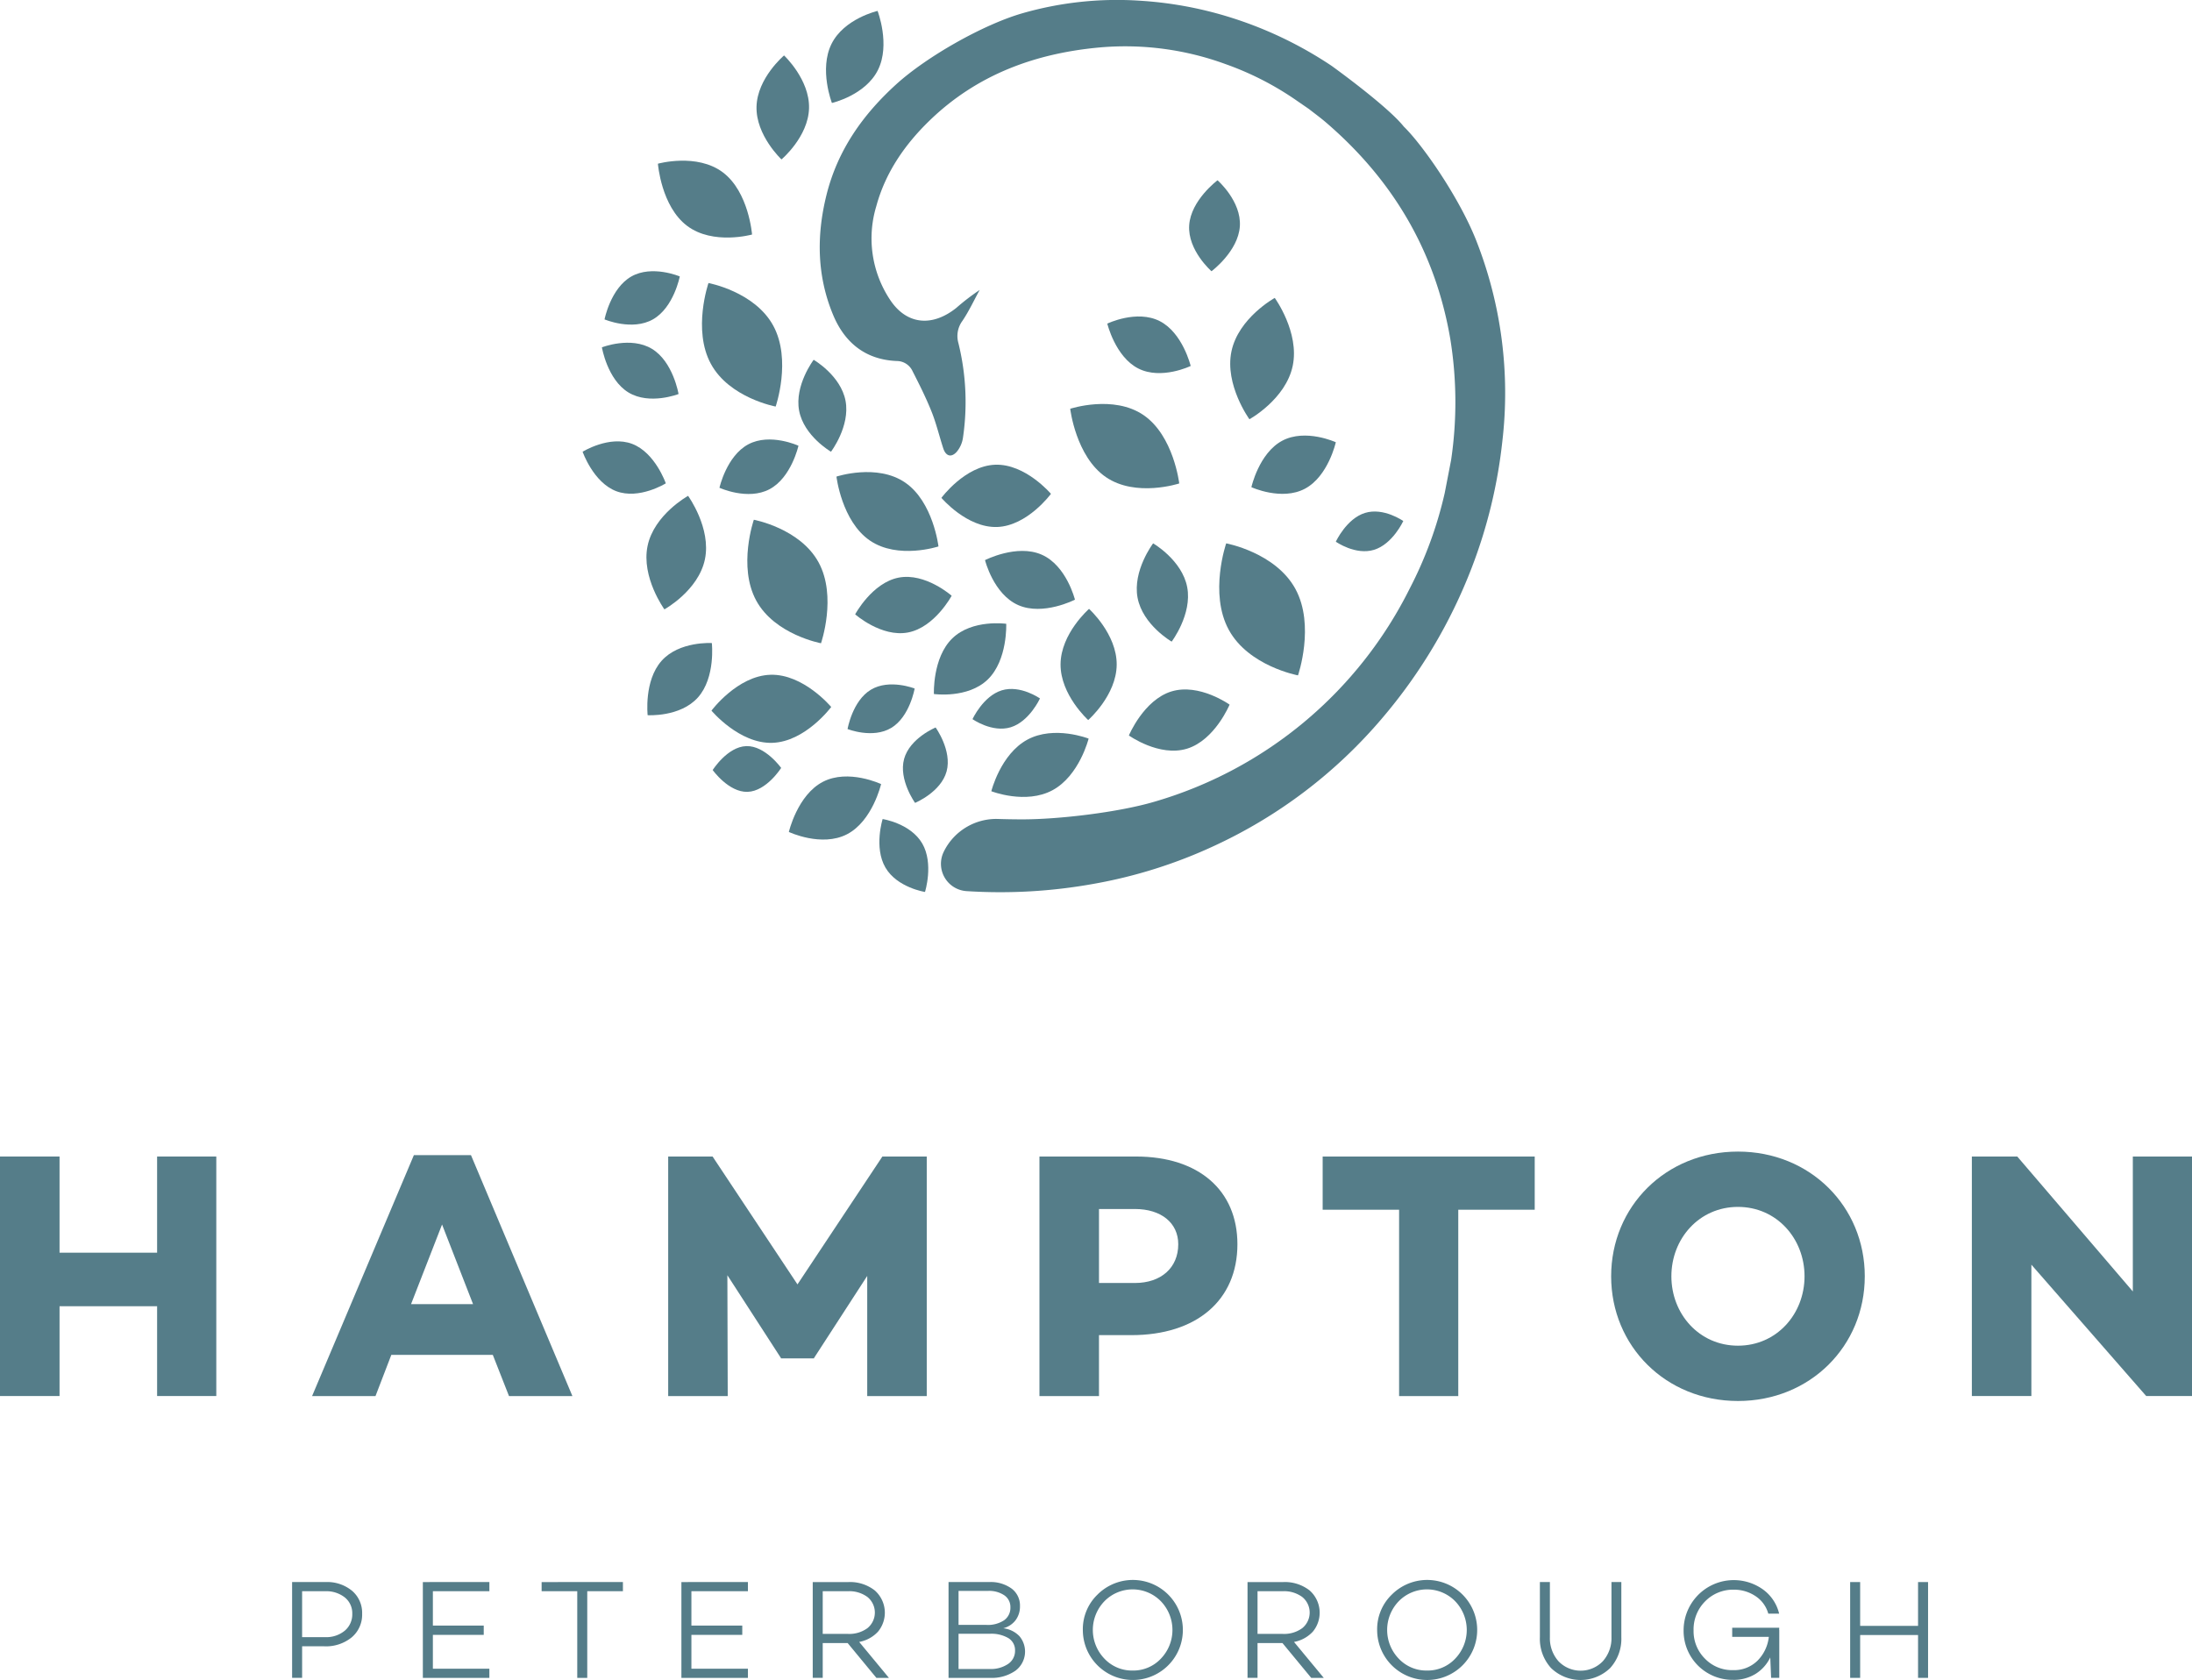 <svg xmlns="http://www.w3.org/2000/svg" width="442.972" height="339.489" viewBox="0 0 442.972 339.489"><defs><style>.a{fill:#557d89;}</style></defs><g transform="translate(0 0)"><path class="a" d="M1154.54,98.5v19.433h-19.717V98.5H1122.79v48.4h12.033V128.753h19.717V146.9H1166.5V98.5Z" transform="translate(-1122.79 135.209)"/><path class="a" d="M1177.393,138.689l-3.2,8.329h-12.814l20.574-48.693h11.532l20.5,48.693h-12.814l-3.274-8.329Zm10.251-26.34-6.265,16.089h12.528Z" transform="translate(-1098.311 135.098)"/><path class="a" d="M1257.66,146.906h-12.031V122.632l-10.75,16.586v.072h-6.691v-.072l-10.82-16.73.072,24.418h-12.033V98.5h8.972l17.155,25.84,17.158-25.84h8.968Z" transform="translate(-1070.376 135.209)"/><path class="a" d="M1270.819,98.5c12.672,0,20.5,6.833,20.5,17.725,0,11.32-8.257,18.369-21.426,18.369h-6.549v12.314h-12.032V98.5Zm-.214,25.557c5.268,0,8.757-3.061,8.757-7.832,0-4.343-3.489-7.118-8.757-7.118h-7.26v14.95Z" transform="translate(-1041.254 135.209)"/><path class="a" d="M1313.734,109.249v37.657h-11.958V109.249h-15.447V98.5h42.854v10.75Z" transform="translate(-1019.038 135.209)"/><path class="a" d="M1373.254,123.09c0,14.1-11.034,25.2-25.628,25.2S1322,137.185,1322,123.09s11.032-25.2,25.628-25.2,25.628,11.106,25.628,25.2m-12.175,0c0-7.616-5.622-14.023-13.453-14.023s-13.455,6.407-13.455,14.023,5.622,14.023,13.455,14.023,13.453-6.405,13.453-14.023" transform="translate(-996.41 134.822)"/><path class="a" d="M1399.13,98.5v27.264L1375.779,98.5H1366.6v48.4h12.03V120.353l23.207,26.551h9.254V98.5Z" transform="translate(-968.116 135.209)"/><path class="a" d="M1158.908,151.113h6.748a7.9,7.9,0,0,1,5.366,1.764,5.85,5.85,0,0,1,2.037,4.642,5.979,5.979,0,0,1-2.108,4.769,8.222,8.222,0,0,1-5.55,1.808h-4.47v6.377h-2.022Zm2.022,11.132h4.639a5.87,5.87,0,0,0,3.988-1.309,4.312,4.312,0,0,0,1.509-3.418,4.084,4.084,0,0,0-1.509-3.3,6.041,6.041,0,0,0-3.988-1.25h-4.639Z" transform="translate(-1099.877 168.588)"/><path class="a" d="M1175.073,151.114v19.361h13.442v-1.852H1177.1v-6.832h10.279v-1.88H1177.1v-6.95h11.419v-1.849Z" transform="translate(-1089.621 168.588)"/><path class="a" d="M1189.759,151.114v1.849h7.2v17.513h2.022V152.962h7.206v-1.849Z" transform="translate(-1080.304 168.588)"/><path class="a" d="M1207.042,151.114v19.361h13.441v-1.852h-11.42v-6.832h10.279v-1.88h-10.279v-6.95h11.42v-1.849Z" transform="translate(-1069.34 168.588)"/><path class="a" d="M1230.338,163.441H1225.3v7.033h-2.02v-19.36h7.2a8.126,8.126,0,0,1,5.323,1.679,5.994,5.994,0,0,1,.654,8.358,6.878,6.878,0,0,1-3.788,2.063l6.009,7.26h-2.533Zm-5.039-1.852h5.125a6.182,6.182,0,0,0,3.915-1.165,4.057,4.057,0,0,0,0-6.292,6.173,6.173,0,0,0-3.915-1.169H1225.3Z" transform="translate(-1059.039 168.589)"/><path class="a" d="M1251.119,160.452a5.347,5.347,0,0,1,3.288,1.608,4.824,4.824,0,0,1-.813,6.964,8.381,8.381,0,0,1-5.151,1.451h-8.372V151.113h8.172a7.21,7.21,0,0,1,4.585,1.326,4.273,4.273,0,0,1,1.678,3.543,4.588,4.588,0,0,1-.882,2.832,4.535,4.535,0,0,1-2.505,1.638m-9.027-7.546v6.865h5.639a5.9,5.9,0,0,0,3.573-.941,3.077,3.077,0,0,0,1.268-2.618,2.841,2.841,0,0,0-1.21-2.408,5.47,5.47,0,0,0-3.319-.9Zm0,15.774h6.266a6.217,6.217,0,0,0,3.758-1.023,3.174,3.174,0,0,0,1.394-2.677,2.849,2.849,0,0,0-1.337-2.533,6.8,6.8,0,0,0-3.759-.883h-6.322Z" transform="translate(-1048.384 168.588)"/><path class="a" d="M1259.622,153.818a10.107,10.107,0,1,1-2.945,7.131,9.712,9.712,0,0,1,2.945-7.131m7.134,15.332a7.634,7.634,0,0,0,5.695-2.408,8.361,8.361,0,0,0,0-11.59,7.984,7.984,0,0,0-11.418,0,8.358,8.358,0,0,0,0,11.59,7.662,7.662,0,0,0,5.724,2.408" transform="translate(-1037.851 168.433)"/><path class="a" d="M1284.1,163.441h-5.039v7.033h-2.022v-19.36h7.206a8.128,8.128,0,0,1,5.324,1.679,5.994,5.994,0,0,1,.653,8.358,6.88,6.88,0,0,1-3.788,2.063l6.01,7.26h-2.534Zm-5.039-1.852h5.126a6.181,6.181,0,0,0,3.914-1.165,4.054,4.054,0,0,0,0-6.292,6.172,6.172,0,0,0-3.914-1.169h-5.126Z" transform="translate(-1024.932 168.589)"/><path class="a" d="M1296.012,153.818a10.108,10.108,0,1,1-2.945,7.131,9.712,9.712,0,0,1,2.945-7.131m7.134,15.332a7.631,7.631,0,0,0,5.695-2.408,8.361,8.361,0,0,0,0-11.59,7.984,7.984,0,0,0-11.418,0,8.357,8.357,0,0,0,0,11.59,7.662,7.662,0,0,0,5.724,2.408" transform="translate(-1014.764 168.433)"/><path class="a" d="M1329.647,151.113v11.132a8.768,8.768,0,0,1-2.264,6.252,8.6,8.6,0,0,1-11.931,0,8.752,8.752,0,0,1-2.264-6.252V151.113h2.022v11.132a7,7,0,0,0,1.723,4.856,6.211,6.211,0,0,0,8.984,0,6.975,6.975,0,0,0,1.736-4.856V151.113Z" transform="translate(-1001.998 168.588)"/><path class="a" d="M1350.263,160.948h.029v9.682h-1.651l-.172-4.132a7.98,7.98,0,0,1-2.976,3.333,8.4,8.4,0,0,1-4.541,1.2,9.889,9.889,0,0,1-9.994-9.965,10.142,10.142,0,0,1,15.942-8.371,8.423,8.423,0,0,1,3.362,4.954h-2.192a6.217,6.217,0,0,0-2.635-3.573,7.761,7.761,0,0,0-4.313-1.267,7.882,7.882,0,0,0-5.8,2.347,8.02,8.02,0,0,0-2.349,5.91,7.809,7.809,0,0,0,2.28,5.665,7.616,7.616,0,0,0,5.694,2.336,6.74,6.74,0,0,0,4.912-1.88,8.03,8.03,0,0,0,2.319-4.839h-7.4v-1.852h9.511Z" transform="translate(-990.725 168.433)"/><path class="a" d="M1365.273,151.114v8.854h-11.7v-8.854h-2.022v19.361h2.022v-8.659h11.7v8.659h2.023V151.114Z" transform="translate(-977.662 168.588)"/><path class="a" d="M1237.326,26.982c5.384-1.038,10.7,3.663,10.7,3.663s-3.414,6.381-8.8,7.419-10.7-3.663-10.7-3.663,3.416-6.381,8.8-7.419" transform="translate(-1055.71 89.742)"/><path class="a" d="M1241.988,35.617c4.037-3.919,10.891-2.942,10.891-2.942s.312,7.329-3.723,11.248-10.892,2.944-10.892,2.944-.314-7.33,3.723-11.25" transform="translate(-1049.535 93.38)"/><path class="a" d="M1256.038,24.382c5.02,2.206,6.718,9.094,6.718,9.094s-6.437,3.308-11.456,1.1-6.719-9.094-6.719-9.094,6.439-3.306,11.457-1.1" transform="translate(-1045.524 87.706)"/><path class="a" d="M1250.76,48.431c-3.764,1.154-7.724-1.641-7.724-1.641s2.144-4.666,5.908-5.82,7.724,1.641,7.724,1.641-2.144,4.666-5.908,5.82" transform="translate(-1046.504 98.534)"/><path class="a" d="M1232.295,41.2c3.744-2.26,8.847-.244,8.847-.244s-.968,5.686-4.712,7.95-8.844.24-8.844.24.964-5.685,4.709-7.947" transform="translate(-1056.306 98.179)"/><path class="a" d="M1234.668,51.816c1.148-4.207,6.373-6.363,6.373-6.363s3.365,4.666,2.218,8.873-6.372,6.363-6.372,6.363-3.365-4.666-2.218-8.873" transform="translate(-1051.965 101.556)"/><path class="a" d="M1222.673,38.938c6.681-.2,12.284,6.51,12.284,6.51s-5.23,7.041-11.913,7.244-12.284-6.508-12.284-6.508,5.232-7.043,11.913-7.245" transform="translate(-1066.981 97.419)"/><path class="a" d="M1205.7,38.621c3.584-4.027,10.169-3.6,10.169-3.6s.776,6.953-2.8,10.977-10.173,3.6-10.173,3.6-.777-6.951,2.808-10.977" transform="translate(-1072.015 94.928)"/><path class="a" d="M1229.6,28.391c3.749,6.891.484,16.336.484,16.336s-9.342-1.729-13.09-8.622-.484-16.336-.484-16.336,9.342,1.729,13.09,8.622" transform="translate(-1064.171 85.261)"/><path class="a" d="M1214.536,29.644c-1.321,6.333-8.185,10.109-8.185,10.109s-4.722-6.5-3.4-12.829,8.185-10.109,8.185-10.109,4.72,6.5,3.4,12.829" transform="translate(-1072.083 83.387)"/><path class="a" d="M1240.084,15.986c5.693,3.9,6.744,12.915,6.744,12.915s-8.182,2.7-13.872-1.2-6.743-12.915-6.743-12.915,8.179-2.7,13.871,1.2" transform="translate(-1057.177 81.523)"/><path class="a" d="M1217.584,10.819c4.408-2.347,10.127.288,10.127.288s-1.429,6.44-5.837,8.783-10.127-.288-10.127-.288,1.428-6.436,5.836-8.783" transform="translate(-1066.354 78.965)"/><path class="a" d="M1207.34-.871c4.277,2.605,5.361,9.118,5.361,9.118s-5.849,2.288-10.127-.317-5.361-9.117-5.361-9.117,5.849-2.29,10.127.315" transform="translate(-1075.575 71.376)"/><path class="a" d="M1231.039,8.286c.967,5.13-2.941,10.284-2.941,10.284s-5.474-3.163-6.441-8.293,2.937-10.284,2.937-10.284,5.477,3.163,6.445,8.293" transform="translate(-1060.165 72.715)"/><path class="a" d="M1232.09,63.183c-5.148,2.671-11.763-.461-11.763-.461s1.731-7.463,6.879-10.133,11.761.461,11.761.461-1.729,7.463-6.877,10.133" transform="translate(-1060.911 105.398)"/><path class="a" d="M1217.954,57c-3.821.116-7.044-4.408-7.044-4.408s2.971-4.715,6.792-4.833,7.044,4.408,7.044,4.408-2.973,4.715-6.793,4.833" transform="translate(-1066.885 103.016)"/><path class="a" d="M1201.62,20.145c-4.643-1.764-6.793-7.971-6.793-7.971s5.377-3.347,10.019-1.584,6.792,7.971,6.792,7.971-5.377,3.347-10.019,1.584" transform="translate(-1077.089 79.112)"/><path class="a" d="M1250.465,25.548c-6.113.226-11.273-5.884-11.273-5.884s4.753-6.472,10.862-6.695,11.273,5.882,11.273,5.882-4.75,6.474-10.862,6.7" transform="translate(-1048.943 80.943)"/><path class="a" d="M1240.18,61.707c2.362,4.068.557,9.8.557,9.8s-5.634-.866-8-4.933-.561-9.8-.561-9.8,5.637.863,8,4.931" transform="translate(-1053.808 108.739)"/><path class="a" d="M1207.336-1.24c-4.2,2.4-9.8.016-9.8.016s1.211-6.27,5.407-8.666,9.8-.015,9.8-.015-1.208,6.268-5.406,8.664" transform="translate(-1075.368 65.767)"/><path class="a" d="M1226.943-26.984c-.144,5.8-5.567,10.359-5.567,10.359s-5.189-4.851-5.045-10.653,5.565-10.359,5.565-10.359,5.191,4.851,5.047,10.653" transform="translate(-1063.449 48.842)"/><path class="a" d="M1217.261-22.264c5.251,3.954,5.9,12.561,5.9,12.561s-7.873,2.2-13.124-1.752-5.9-12.561-5.9-12.561,7.873-2.2,13.125,1.752" transform="translate(-1071.182 57.096)"/><path class="a" d="M1235.426-31.221c-2.546,5.137-9.31,6.68-9.31,6.68s-2.633-6.788-.086-11.925,9.313-6.677,9.313-6.677,2.63,6.784.083,11.921" transform="translate(-1057.997 45.349)"/><path class="a" d="M1223.992-.875c3.748,6.891.484,16.336.484,16.336s-9.339-1.729-13.089-8.622S1210.9-9.5,1210.9-9.5s9.343,1.729,13.09,8.622" transform="translate(-1067.726 66.694)"/><path class="a" d="M1249.209,127.631a5.528,5.528,0,0,0,4.552,7.951,106.2,106.2,0,0,0,25.685-1.458,98.308,98.308,0,0,0,24.663-7.8,98.785,98.785,0,0,0,33.587-25.557,104.815,104.815,0,0,0,18.194-30.5,101.37,101.37,0,0,0,6.185-25.445,84.068,84.068,0,0,0-5.258-40.7c-3.387-8.6-10.777-19.28-14.643-23.037-3.347-4.2-14.576-12.265-14.576-12.265a79.453,79.453,0,0,0-21.012-9.965,76.978,76.978,0,0,0-17.838-3.21,69.247,69.247,0,0,0-23.67,2.551c-7.958,2.3-19.348,8.782-25.479,14.352-6.68,6.07-11.83,13.24-14.1,22.4-2.038,8.218-1.921,16.374,1.371,24.24,2.344,5.6,6.56,9.027,12.873,9.272a3.519,3.519,0,0,1,3.164,2.063c1.368,2.676,2.72,5.372,3.836,8.161.961,2.4,1.561,4.954,2.365,7.427.512,1.572,1.61,1.925,2.707.716a5.708,5.708,0,0,0,1.267-2.8,49.563,49.563,0,0,0-.91-19.175,5.171,5.171,0,0,1,.82-4.519c1.321-1.963,2.328-4.142,3.473-6.229a46.952,46.952,0,0,0-4.738,3.638c-4.893,3.892-10.019,3.367-13.329-1.594a22.421,22.421,0,0,1-2.821-18.971c1.845-6.8,5.751-12.448,10.774-17.313,9.617-9.313,21.424-13.615,34.52-14.782a58.965,58.965,0,0,1,25.27,3.377,60.746,60.746,0,0,1,14.486,7.44l2.37,1.63c1.147.9,2.331,1.759,3.436,2.707,13.536,11.609,22.107,26.072,25.134,43.729a79.845,79.845,0,0,1,.173,24.49l-1.285,6.644a80.622,80.622,0,0,1-7.092,19.36,83.778,83.778,0,0,1-51.6,43.065c-7.236,2.135-19.379,3.588-26.924,3.561-1.55-.007-3.1-.031-4.645-.082a11.81,11.81,0,0,0-10.987,6.624" transform="translate(-1058.489 44.492)"/><path class="a" d="M1275.148,3.149c1.414-6.771,8.751-10.807,8.751-10.807s5.045,6.941,3.633,13.714-8.75,10.805-8.75,10.805-5.047-6.943-3.634-13.713" transform="translate(-1026.29 67.861)"/><path class="a" d="M1262.322,20.232c-6.083-4.166-7.206-13.806-7.206-13.806s8.741-2.885,14.826,1.283,7.208,13.806,7.208,13.806-8.744,2.883-14.827-1.283" transform="translate(-1038.841 76.179)"/><path class="a" d="M1288.342,20.1c-4.712,2.509-10.825-.309-10.825-.309s1.527-6.883,6.237-9.388,10.826.307,10.826.307-1.526,6.881-6.239,9.39" transform="translate(-1024.629 78.657)"/><path class="a" d="M1263.508,33.681c-1.033-5.485,3.143-10.993,3.143-10.993s5.853,3.382,6.888,8.865-3.143,10.993-3.143,10.993-5.853-3.382-6.887-8.865" transform="translate(-1033.621 87.113)"/><path class="a" d="M1253.921,41.976c.047-6.206,5.758-11.188,5.758-11.188s5.635,5.08,5.588,11.282-5.758,11.186-5.758,11.186-5.635-5.078-5.588-11.281" transform="translate(-1039.599 92.252)"/><path class="a" d="M1265.966,5.147c-4.653-2.362-6.265-9.068-6.265-9.068s5.931-2.872,10.586-.51,6.265,9.068,6.265,9.068-5.933,2.872-10.586.51" transform="translate(-1035.932 69.317)"/><path class="a" d="M1269.833-13.117c.336-5.077,5.73-9.086,5.73-9.086s4.844,4.218,4.509,9.295-5.73,9.086-5.73,9.086-4.848-4.218-4.509-9.295" transform="translate(-1029.515 58.633)"/><path class="a" d="M1257.736,57.7c-5.43,2.935-12.374.209-12.374.209s1.86-7.491,7.289-10.426,12.372-.209,12.372-.209-1.858,7.491-7.288,10.426" transform="translate(-1045.029 101.982)"/><path class="a" d="M1270.973,41.152c5.618-1.721,11.747,2.666,11.747,2.666s-2.981,7.178-8.6,8.9-11.75-2.667-11.75-2.667,2.984-7.177,8.6-8.9" transform="translate(-1034.238 98.573)"/><path class="a" d="M1275.466,40.15c-4.008-7.366-.518-17.462-.518-17.462s9.986,1.849,13.992,9.216.518,17.462.518,17.462-9.985-1.85-13.992-9.216" transform="translate(-1027.152 87.113)"/><path class="a" d="M1295.682,26.492c-3.764,1.154-7.724-1.641-7.724-1.641s2.144-4.666,5.908-5.82,7.724,1.641,7.724,1.641-2.144,4.666-5.908,5.82" transform="translate(-1018.006 84.615)"/></g></svg>